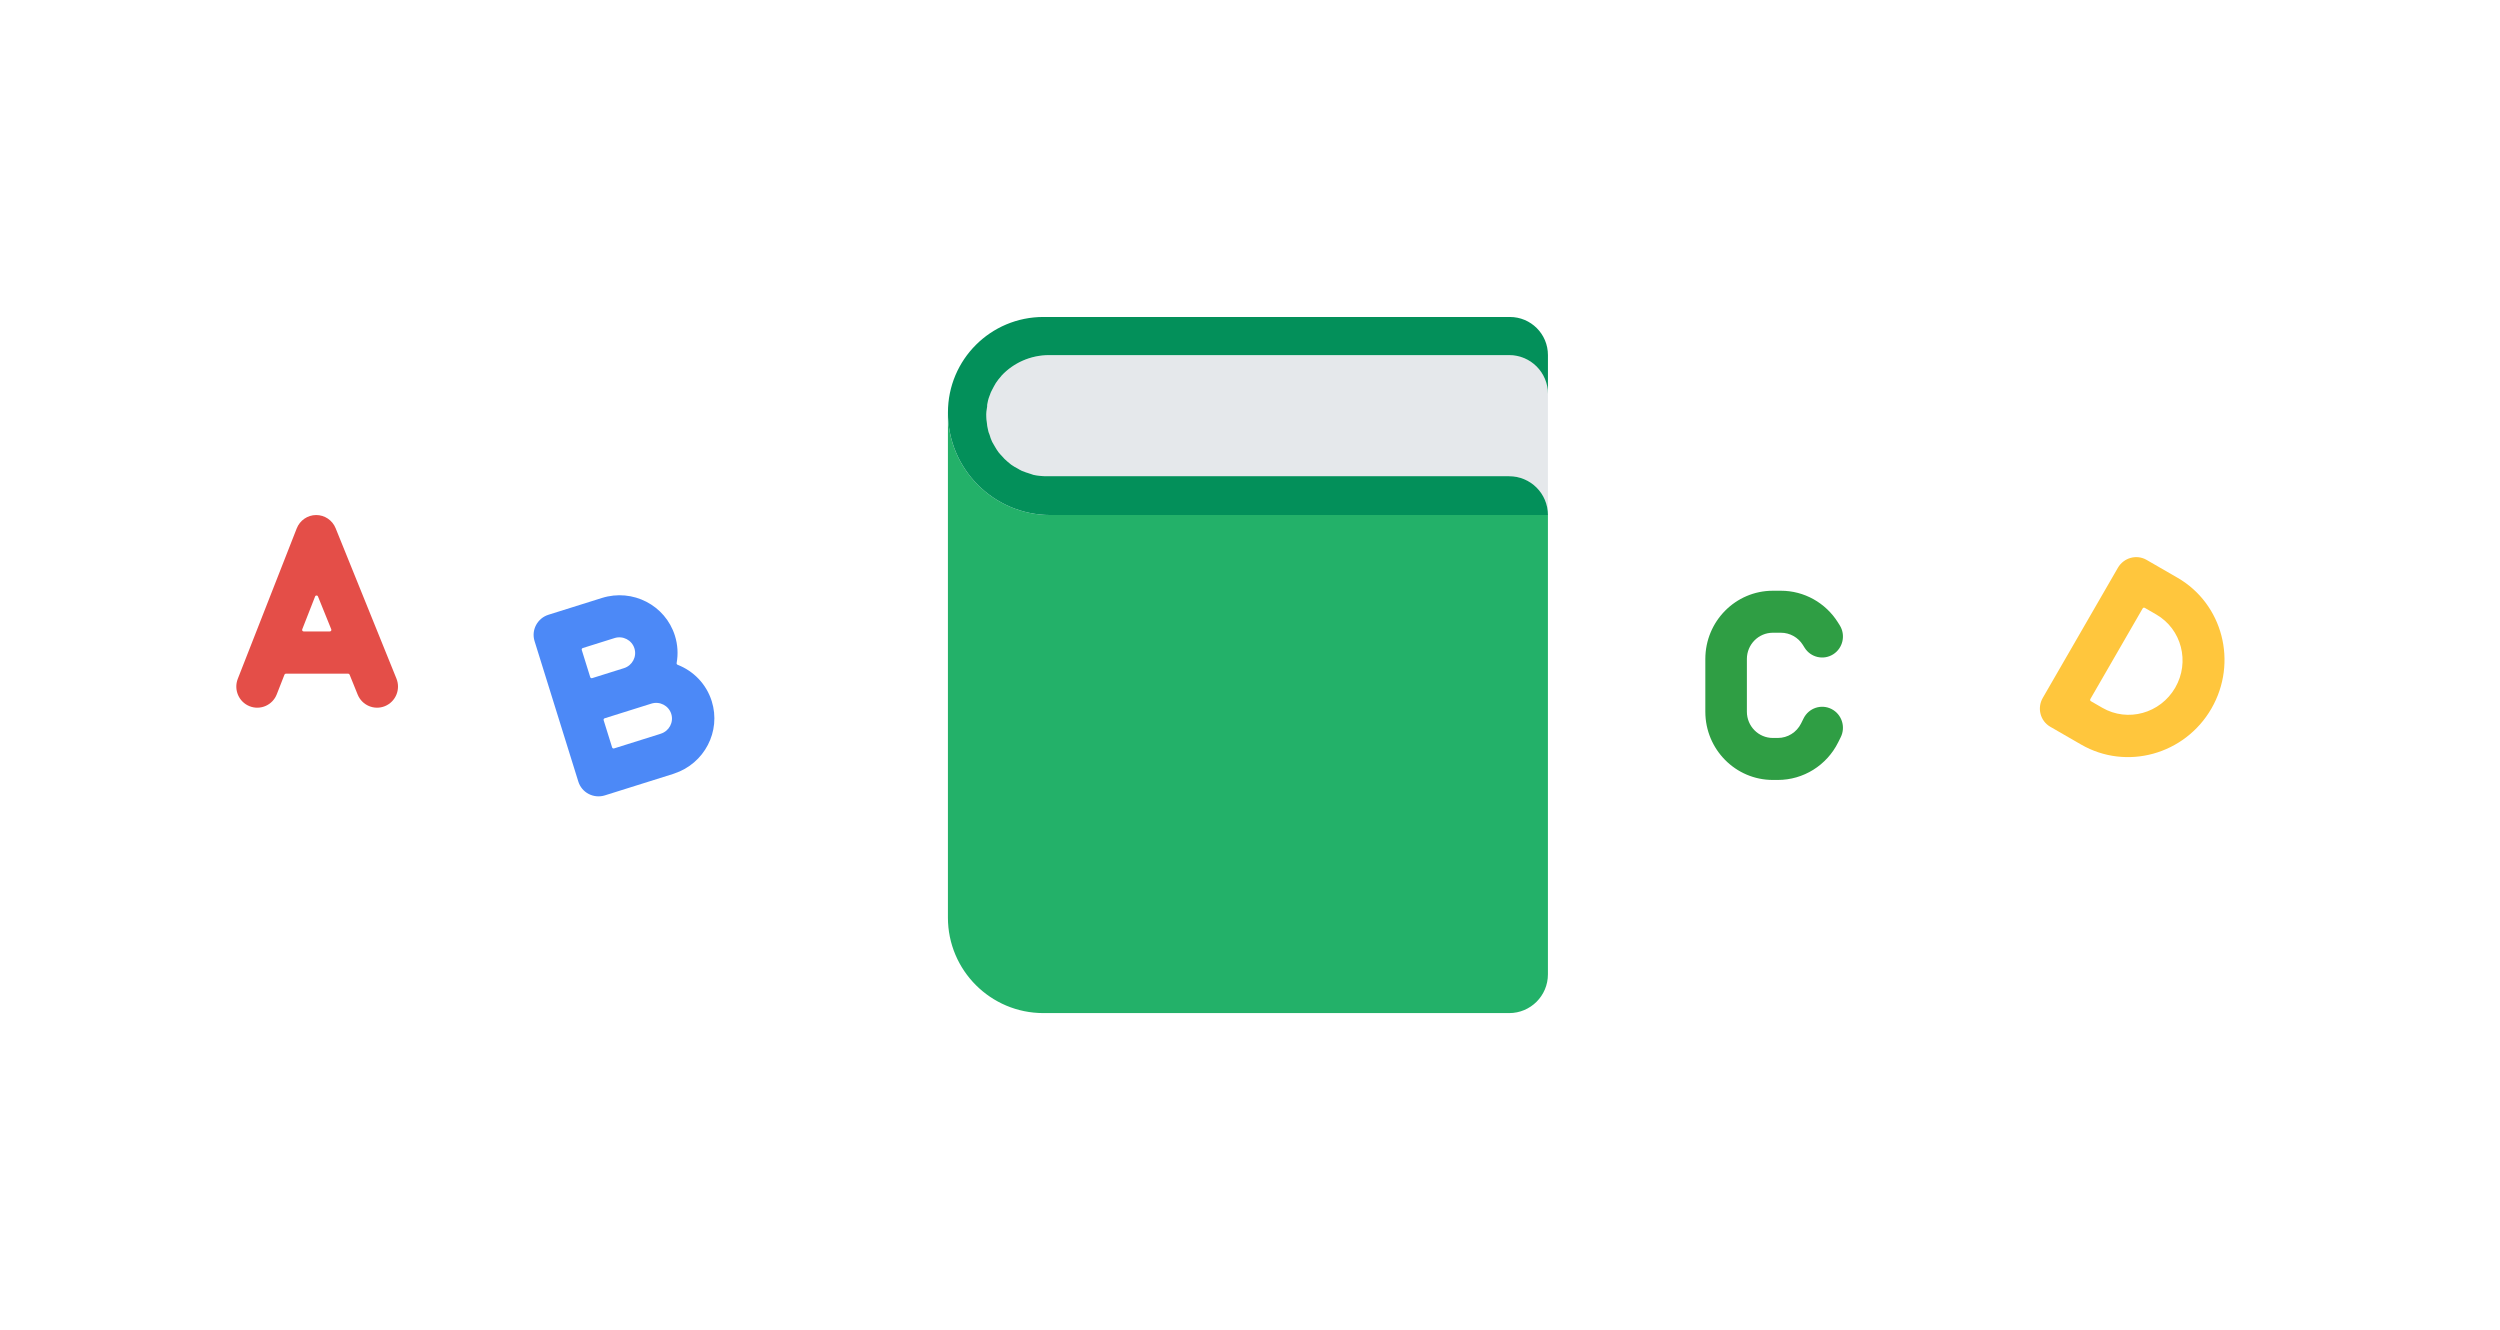 <svg width="203" height="108" viewBox="0 0 203 108" fill="none" xmlns="http://www.w3.org/2000/svg">
<g clip-path="url(#clip0_2238_16975)">
<path d="M122.55 28.84H85.175C83.697 28.84 82.295 29.463 81.338 30.496C81.315 30.522 81.294 30.55 81.271 30.576C81.121 30.746 80.981 30.926 80.856 31.117C80.741 31.299 80.639 31.488 80.548 31.686C80.519 31.747 80.482 31.805 80.454 31.868C80.307 32.22 80.214 32.596 80.153 32.983C80.107 33.278 80.079 33.572 80.085 33.858C80.088 33.991 80.111 34.117 80.123 34.248C80.146 34.47 80.17 34.691 80.221 34.902C80.254 35.039 80.3 35.167 80.344 35.298C80.408 35.492 80.477 35.683 80.564 35.865C80.625 35.993 80.694 36.113 80.764 36.234C80.863 36.404 80.972 36.568 81.093 36.726C81.177 36.836 81.264 36.945 81.359 37.048C81.492 37.195 81.635 37.33 81.784 37.459C81.887 37.55 81.99 37.639 82.101 37.722C82.265 37.842 82.444 37.946 82.624 38.045C82.739 38.108 82.85 38.178 82.97 38.233C83.177 38.325 83.396 38.394 83.616 38.458C83.725 38.49 83.83 38.534 83.942 38.56C84.281 38.633 84.631 38.679 84.992 38.679H122.548C124.284 38.679 125.691 40.086 125.691 41.822V31.983C125.691 30.247 124.286 28.84 122.55 28.84Z" fill="#E5E8EB"/>
<path d="M85.299 41.82C80.7 41.82 76.971 38.091 76.971 33.492V74.508C76.971 78.792 80.443 82.263 84.725 82.263H122.548C124.284 82.263 125.691 80.855 125.691 79.119V41.82H85.299Z" fill="#23B169"/>
<path d="M80.158 32.983C80.106 33.28 80.071 33.578 80.088 33.858C80.088 33.998 80.106 34.12 80.123 34.242C80.141 34.47 80.176 34.697 80.228 34.907C80.246 35.03 80.298 35.17 80.351 35.293C80.403 35.485 80.473 35.678 80.561 35.87L80.771 36.238C80.858 36.413 80.981 36.57 81.086 36.727C81.173 36.833 81.261 36.938 81.366 37.043C81.488 37.2 81.628 37.322 81.786 37.463L82.101 37.725C82.276 37.847 82.451 37.953 82.626 38.04C82.748 38.11 82.853 38.18 82.976 38.233C83.186 38.32 83.396 38.39 83.623 38.46L83.938 38.565C84.288 38.635 84.638 38.67 84.988 38.67H122.543C124.293 38.67 125.693 40.088 125.693 41.82H85.303C80.701 41.82 76.973 38.093 76.973 33.49C76.973 29.203 80.438 25.738 84.726 25.738H122.596C124.311 25.738 125.693 27.12 125.693 28.835V31.985C125.693 30.253 124.293 28.835 122.543 28.835H85.181C83.693 28.835 82.293 29.465 81.331 30.497C81.313 30.515 81.296 30.55 81.278 30.567C81.121 30.742 80.981 30.918 80.858 31.11C80.736 31.302 80.648 31.495 80.543 31.688C80.526 31.74 80.473 31.81 80.456 31.863C80.333 32.16 80.228 32.458 80.176 32.79C80.158 32.843 80.158 32.913 80.158 32.983Z" fill="#03905A"/>
</g>
<path d="M174.302 45.463C173.491 44.994 172.447 45.283 171.971 46.107L165.873 56.67C165.397 57.495 165.669 58.542 166.48 59.011L168.989 60.459C172.671 62.585 177.407 61.276 179.567 57.535C181.727 53.793 180.493 49.037 176.811 46.911L174.302 45.463ZM169.781 56.937C169.721 56.902 169.7 56.826 169.735 56.766L173.985 49.404C174.02 49.344 174.096 49.324 174.156 49.358L175.087 49.896C177.147 51.085 177.837 53.746 176.629 55.838C175.421 57.931 172.772 58.663 170.712 57.474L169.781 56.937Z" fill="#FFC63D"/>
<path d="M138.473 53.509C138.473 50.449 140.928 47.968 143.955 47.968H144.611C146.491 47.968 148.239 48.941 149.244 50.546L149.386 50.773C149.884 51.568 149.649 52.621 148.862 53.125C148.075 53.629 147.033 53.392 146.535 52.596L146.393 52.369C146.007 51.752 145.334 51.378 144.611 51.378H143.955C142.791 51.378 141.847 52.332 141.847 53.509V57.791C141.847 58.968 142.791 59.922 143.955 59.922H144.361C145.158 59.922 145.887 59.468 146.245 58.748L146.453 58.33C146.872 57.488 147.886 57.149 148.718 57.572C149.55 57.995 149.886 59.02 149.467 59.861L149.259 60.28C148.328 62.151 146.433 63.332 144.361 63.332H143.955C140.928 63.332 138.473 60.851 138.473 57.791V53.509Z" fill="#2F9E44"/>
<path d="M54.943 53.837C54.931 53.898 54.965 53.958 55.023 53.981C56.304 54.481 57.352 55.53 57.793 56.936C58.563 59.387 57.2 62.003 54.745 62.812C54.709 62.826 54.672 62.839 54.635 62.851L49.117 64.584C48.68 64.721 48.208 64.68 47.803 64.471C47.399 64.261 47.096 63.9 46.961 63.468L43.406 52.058C43.126 51.159 43.633 50.201 44.539 49.917L48.876 48.555C51.372 47.771 54.025 49.14 54.802 51.614C55.036 52.358 55.073 53.117 54.943 53.837ZM49.098 58.325C49.032 58.345 48.995 58.415 49.016 58.481L49.704 60.69C49.725 60.756 49.795 60.793 49.861 60.772L53.554 59.612C53.588 59.599 53.622 59.587 53.657 59.576C54.338 59.363 54.718 58.642 54.506 57.968C54.294 57.294 53.571 56.92 52.89 57.134L49.098 58.325ZM50.667 54.254C51.347 54.04 51.727 53.32 51.515 52.646C51.303 51.971 50.58 51.598 49.899 51.812L47.321 52.621C47.255 52.642 47.219 52.712 47.239 52.778L47.926 54.983C47.947 55.049 48.017 55.086 48.083 55.065L50.667 54.254Z" fill="#4C89F7"/>
<path d="M27.252 42.889C26.989 42.24 26.362 41.818 25.667 41.821C24.972 41.825 24.349 42.255 24.094 42.906L19.308 55.12C18.963 56.001 19.391 56.997 20.265 57.345C21.139 57.693 22.128 57.261 22.473 56.38L23.099 54.781C23.118 54.733 23.164 54.702 23.215 54.702H28.271C28.322 54.702 28.368 54.733 28.387 54.78L29.041 56.397C29.396 57.274 30.389 57.695 31.259 57.338C32.129 56.98 32.547 55.98 32.192 55.103L27.252 42.889ZM26.899 51.101C26.932 51.183 26.872 51.273 26.783 51.273H24.657C24.569 51.273 24.508 51.184 24.541 51.102L25.587 48.432C25.628 48.327 25.776 48.326 25.819 48.431L26.899 51.101Z" fill="#E44E48"/>
<defs>
<clipPath id="clip0_2238_16975">
<rect width="70" height="70" fill="white" transform="translate(66.333 19)"/>
</clipPath>
</defs>
</svg>
